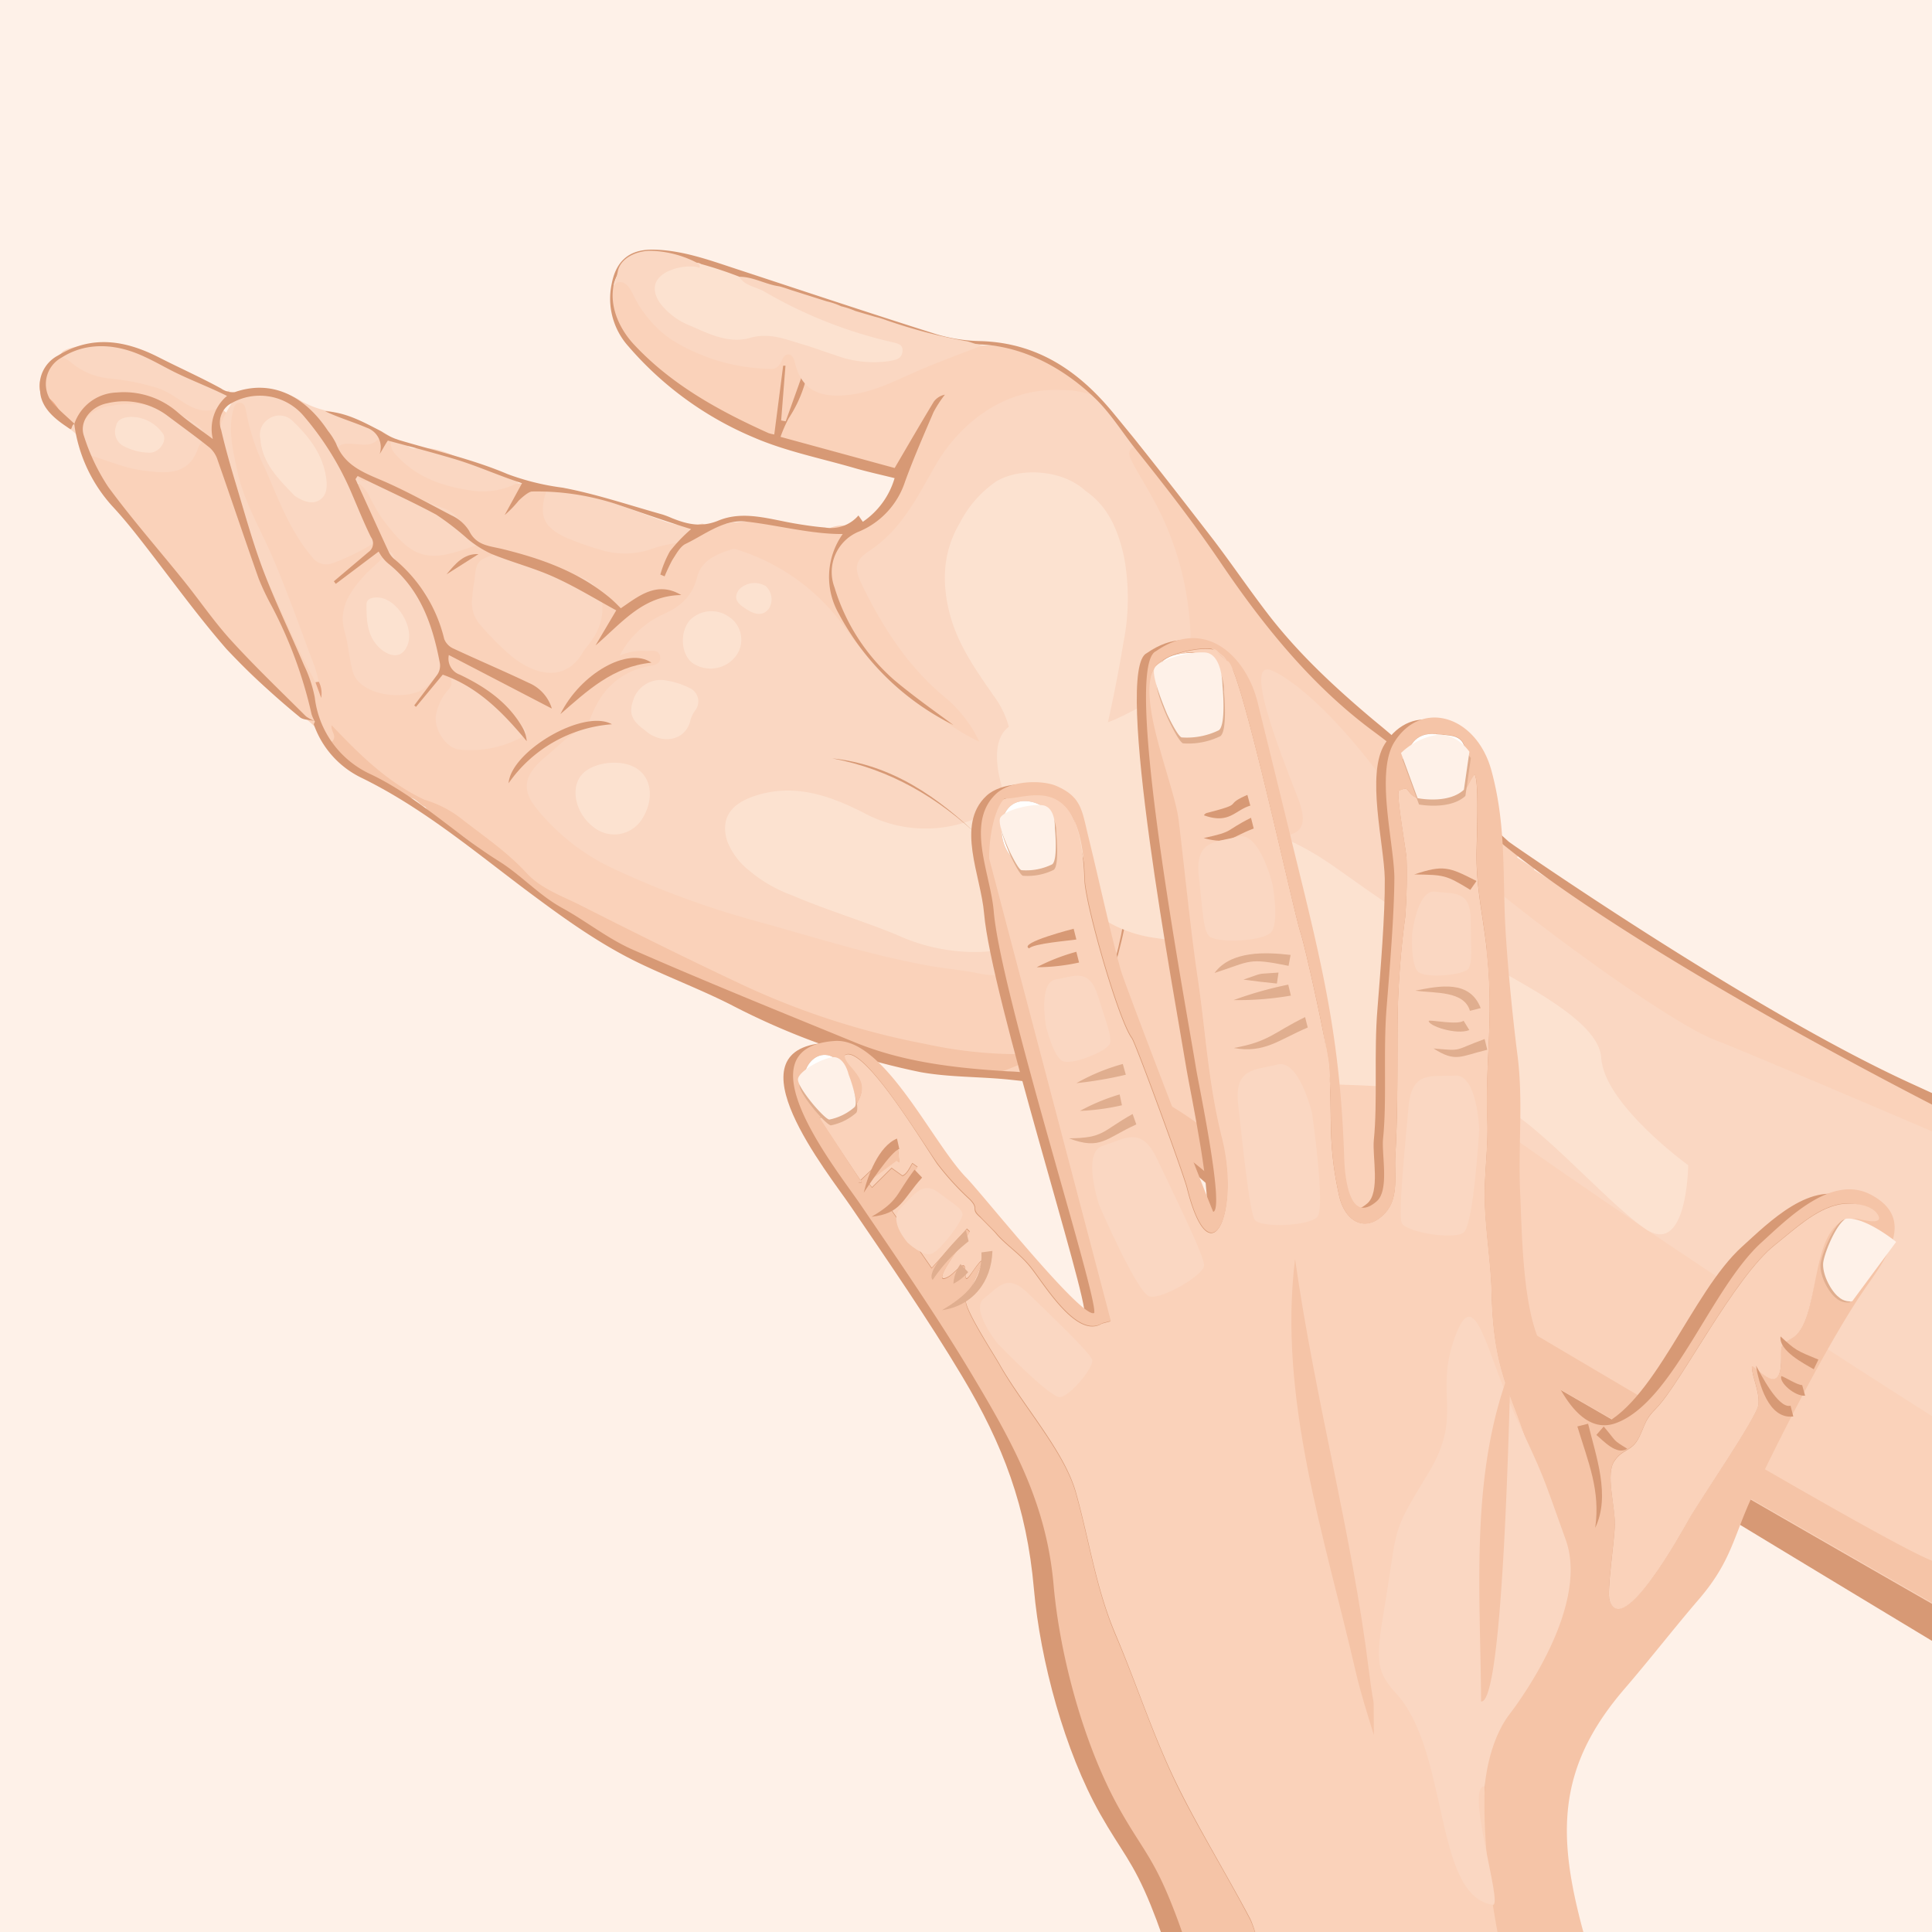 <svg id="Слой_1" data-name="Слой 1" xmlns="http://www.w3.org/2000/svg" xmlns:xlink="http://www.w3.org/1999/xlink" viewBox="0 0 250 250"><defs><style>.cls-1{fill:none;}.cls-13,.cls-2{fill:#fef1e8;}.cls-3{clip-path:url(#clip-path);}.cls-4{fill:#fad2ba;}.cls-10,.cls-11,.cls-12,.cls-13,.cls-4,.cls-5,.cls-6,.cls-7,.cls-8,.cls-9{fill-rule:evenodd;}.cls-5{fill:#fad7c2;}.cls-6{fill:#f5c4a7;}.cls-7{fill:#eea984;}.cls-8{fill:#e2a17f;}.cls-9{fill:#fce2d0;}.cls-10{fill:#d79975;}.cls-11{fill:#fffffe;}.cls-12{fill:#e0ae8f;}</style><clipPath id="clip-path"><rect class="cls-1" width="250" height="250"/></clipPath></defs><title>Спрей от комаров детский, 100 мл - 21026-2</title><rect class="cls-2" width="250" height="250"/><g class="cls-3"><path class="cls-4" d="M158.84,149.12a58.74,58.74,0,0,0-11.09-7.73,19.93,19.93,0,0,0-5.62-1.84c-1-.22-1.7.61-2.56.93-.5.19-1.13-.34-1.61-.32a56.76,56.76,0,0,1-8.51-1.09c-.43-.7.22-.82.6-1,.85-.45,1.79-.71,2.9-1.25a64.26,64.26,0,0,1-10.73-.91,93.73,93.73,0,0,1-23.17-6.72c-9.74-4.17-19.18-9-28.53-14a25.35,25.35,0,0,1-4.58-3.72c-3.42-3-6.85-6-11.22-7.66-4.48-2-7.83-5.4-11.25-8.6-.06.25.41,1.12-.71.91a31.89,31.89,0,0,0-5.59-5A43.28,43.28,0,0,1,27,80.87a19,19,0,0,1-3-4.14c-.93-1.28-2-2.45-2.9-3.74v0c-2.54-2.57-4-6-6.59-8.48a9.73,9.73,0,0,1-3.08-4.72c-.07-.29-.23-.57-.11-.88.56-.64,1.13-.16,1.66,0a24.46,24.46,0,0,0,8,1.72,4.91,4.91,0,0,0,4.92-4c.12-.66-.27-1-.73-1.37-3.44-2.61-7.32-2.92-11.4-2.23a4.94,4.94,0,0,0-2.11,1.14,2.68,2.68,0,0,1-2.79.72,1,1,0,0,1-.32-.32c-1.18-.93-1.74-2.42-3-3.28a2.19,2.19,0,0,1,0-2.68,7.87,7.87,0,0,1,2-2.59l0,0A3.58,3.58,0,0,1,8,46a1.77,1.77,0,0,1,1.25.49,10.4,10.4,0,0,0,5.85,2.26,37.34,37.34,0,0,1,8,1.84c1.75.6,6.78,2.41,6.36,3.31a4.45,4.45,0,0,0-.16,3.8c1.07,2.59,1.31,5.38,2.11,8,.37,1.2.71,2.4,1.18,3.58,2.38,6,5.37,11.77,8,17.67a6.77,6.77,0,0,1,.36,1.16,8.9,8.9,0,0,1,.47,1.36A6.63,6.63,0,0,0,41,88.14,182.48,182.48,0,0,0,34.33,71c-1.58-3.63-3.43-7.11-4.24-11-.25-1.25-.41-2.51-.54-3.77a7.89,7.89,0,0,1,.22-2.86c.19-.71.4-1.48,1.27-1.49s1.06.75,1.18,1.39A39.12,39.12,0,0,0,35.29,62c1.46,3.27,2.72,6.67,5.11,9.46a2.35,2.35,0,0,0,2.91.88,25.86,25.86,0,0,0,4.11-2c.73-.41.84-.86.39-1.6a12.44,12.44,0,0,1-1.76-5c-.06-.45-.1-1,.38-1.22s.92.23,1.23.63a9.49,9.49,0,0,1,.92,1.57,18,18,0,0,0,3.06,4.33,6.94,6.94,0,0,0,8.88,1.43c.77-.41.33-.69.09-1.16-1.43-2.7-4.08-3.63-6.67-4.63a19.71,19.71,0,0,1-4.3-1.91.87.87,0,0,0-.7-.24c-2.39.61-3.53-1.36-5.06-2.48a1.67,1.67,0,0,1-.55-1.93A1.57,1.57,0,0,1,45,57.07a8.22,8.22,0,0,0,4.14-.64,1.25,1.25,0,0,1,1.59.57A5.61,5.61,0,0,0,53,60c3.91,2.66,8.1,4,12.85,2.7a3.39,3.39,0,0,1,1.34-.16l.7,0a10,10,0,0,0,2.84.79c.46.58.08,1.17,0,1.75-.25,1.88.28,3.06,2,3.8,3,1.29,6,2.74,9.47,2.22,2.26-.34,8.34-3.66,8.8-3.31a1.69,1.69,0,0,0,1.8.18l1.28-.22a3.91,3.91,0,0,1,1.22-.17c2.83-.34,5.55.32,8.26.94.29.07.59.12.88.17,1,0,2.09.63,3-.39A4.84,4.84,0,0,1,109.5,68a4.13,4.13,0,0,0,1.74-.23l.39-.07c1-.13,1.11-1.3,2-1.56h0A6.23,6.23,0,0,0,116,63.54c.52-1.26.26-1.9-1-2.2-.57-.14-.93-.61-1.49-.69C109,59.17,104.38,58.1,100,56.36c-.51-.2-1-.33-1.56-.49s-.82-.7-1.4-.71A7.35,7.35,0,0,1,94.51,54c-.59,0-.84-.68-1.42-.7h0C92,53.08,91.48,52,90.44,51.69l-.06-.09-.11,0a14.4,14.4,0,0,1-3.91-2.94l-.42-.32c-1.3-1.48-3.3-2.2-4.33-4-1.7-1.63-3.36-5.37-2.15-7.48.92-1.22,2-.19,2.44.55a23.06,23.06,0,0,0,3.8,5.09,12.39,12.39,0,0,0,3.52,2.33,25.77,25.77,0,0,0,10.1,2.52,1.59,1.59,0,0,0,1.51-.76c1.09-1.44,1.63-1.35,2.39.32.08.18,0,0,0,.14,1,3.19,2.93,4,6.4,3.69s6.52-2.1,9.7-3.39a37.13,37.13,0,0,1,7.73-2.64,14.67,14.67,0,0,1,4.88.6,11.66,11.66,0,0,1,1.83.64A16.93,16.93,0,0,0,137,47.2c1.28.83,5.39,4.87,4.87,4.67-6.53-2.58-12.48-.19-17.23,4.34a20.87,20.87,0,0,0-4.89,7.08A18.59,18.59,0,0,1,113.48,71c-2.51,1.9-2.62,2.55-1.2,5.38,2.62,5.2,5.79,10,10.39,13.7a19.83,19.83,0,0,1,3.87,4.86c.24.36.6.84.19,1.23s-.75,0-1.1-.22a85.75,85.75,0,0,1-7.43-5.25c-4.67-3.26-7.91-7.81-11.56-12a24.74,24.74,0,0,0-11-6.86,4.23,4.23,0,0,0-4.82,2.61c-1,3.08-3,4.71-5.75,6a10.27,10.27,0,0,0-4,3.71,9.2,9.2,0,0,1,3.26-.18c.62.09,1.21.27,1.34,1s-.39,1.09-1,1.38a6,6,0,0,1-1.56.58c-3.16.66-4.93,2.86-6.17,5.59a6,6,0,0,1-2.45,2.78,28,28,0,0,0-5.08,4.33,2.93,2.93,0,0,0-.56,3.26,6.91,6.91,0,0,0,1.47,2.29,31.69,31.69,0,0,0,10.68,7.63c8.1,3.61,16.59,6,25.1,8.32A138.31,138.31,0,0,0,120,124.48c2.49.42,5,.75,7.5,1.21,4.14.75,8.69-1.77,10.77-5.64a50.84,50.84,0,0,0,5.37-18.58c.65-5.62,2.54-10.55,7.4-13.88a5.48,5.48,0,0,0,2.5-4.29,20.55,20.55,0,0,0-.29-6.36,46.11,46.11,0,0,0-6.29-15.57,4.89,4.89,0,0,1-1-2.5c0-1.13.62-1.62,1.55-1.18.94,1.23,1.88,2.47,2.83,3.7.27.51.78.88.84,1.5a4.71,4.71,0,0,0,1.66,2.29,15.67,15.67,0,0,1,1.64,2,12.19,12.19,0,0,0,2.31,2.9c.39.65,1.09,1.09,1.31,1.87a38.64,38.64,0,0,0,4,5.2,6.45,6.45,0,0,1,1.16,1.63v0a12.53,12.53,0,0,1,1.12,1.58,4.24,4.24,0,0,0,1.3,1.77c.34.56.91,1,1.06,1.65,0,.4.33.53.58.73.15.5.73.59,1,1a2.17,2.17,0,0,1,.41.38c.8.59,1.43,1.37,2.18,2a.94.94,0,0,0,.12.22l.17-.18a27.1,27.1,0,0,1,3.59,2.9.5.5,0,0,0,.23.18c1.49,1.55,3.47,2.51,4.93,4.1h0c.7,1.06,2.07,1.37,2.74,2.46v0c1.16,1.28,12.92,11.89,13.93,12.41h0a1.08,1.08,0,0,1-.07.47l-.24.52c.91.57,2.1,1.32,2.16,1.37l.07.24c5.2,3.24,15.78,9.75,16.06,10l0,.14c14.33,8.68,35.18,20.77,49.36,26.58,23.51,9.65,23.34,10.38,23.34,10.38l-25.1,45.65-2.56,7.56s-90.17-49.47-98.39-56.3c-2.2-1.83-2.71-4.5-2.27-7.43Zm13.28-24.29s0-.08,0-.11l-.12.07Z"/><path class="cls-5" d="M147.41,57.69c-1.21.13-1.6.74-1,1.9.79,1.58,1.77,3.06,2.61,4.62a39.25,39.25,0,0,1,5,17.15,7.64,7.64,0,0,1-3.5,7.17c-4.35,3-6,7.6-6.51,12.65a52.61,52.61,0,0,1-5.59,19.39,11,11,0,0,1-11.6,5.43c-2.13-.47-4.29-.63-6.43-1-7.69-1.37-15.11-3.76-22.62-5.83a115.64,115.64,0,0,1-18.89-7,27.92,27.92,0,0,1-9.3-7.37c-2.2-2.61-1.84-4.56,1.17-7,1.44-1.18,2.68-2.63,4.46-3.36A2.38,2.38,0,0,0,76.36,93a18.82,18.82,0,0,1,1.11-2.31,9.34,9.34,0,0,1,6.22-4.44c.7-.17,1.87-.17,1.73-1.27s-1.3-.67-2-.76a6.93,6.93,0,0,0-3.24.63,11.94,11.94,0,0,1,5.55-5.32c2.27-1,3.84-2.32,4.49-4.87.55-2.17,2.57-3,4.56-3.6a1.39,1.39,0,0,1,.87.15A27,27,0,0,1,109.17,81a35.38,35.38,0,0,0,7,7.53c3.39,2.58,6.49,5.58,10.56,7.44a17.3,17.3,0,0,0-4.06-5.42c-5-4-8.33-9.16-11.08-14.78-1.12-2.3-1-3.25,1-4.56,4-2.67,6-6.69,8.31-10.73,3.14-5.6,9-10.38,16.5-10a10.86,10.86,0,0,1,4.14.74C141.87,51.45,147.46,57.14,147.41,57.69Z"/><path class="cls-5" d="M40.82,88.28c-2.38-4.41-4.32-9-6.41-13.57A45.58,45.58,0,0,1,30.78,65c-.52-2.49-.85-5.13-2-7.53-1-2,.3-3.73,1.25-5.41a3.06,3.06,0,0,0,.38-1c.25-.15.47-.38.79-.37a9.92,9.92,0,0,1,7.88,1.26,11.68,11.68,0,0,0,3.84,1.32l3,1.06a20.53,20.53,0,0,1,2.32,1h0A8.81,8.81,0,0,1,51,56.89c.06.42-.11.43-.4.24a1.43,1.43,0,0,0-2,0c-.83.64-2,.37-3,.3-.77,0-1.6-.15-2,.71s.21,1.6,1,2.14a5.93,5.93,0,0,1,1.73,1.46,1.08,1.08,0,0,0,1,.53c2-.7,3.3,1,4.94,1.48s3.36,1.4,5.07,2c2.17.71,2.75,2.81,4.12,4.19.63.64-.17.73-.52.85-5.78,2.12-7.73,1.45-11.63-3.89a27.18,27.18,0,0,1-1.49-2.64,4.27,4.27,0,0,0-1.54-1.8,11.13,11.13,0,0,0,1.9,6.23c.68,1,.57,1.42-.49,2a29.08,29.08,0,0,1-4.66,2.19A2.26,2.26,0,0,1,40.33,72c-2.88-3.4-4.33-7.51-6.08-11.48a28.33,28.33,0,0,1-2.41-7.32c-.06-.45-.23-1.12-.85-1.08s-.74.61-.86,1.12c-.58,2.56,0,5,.53,7.51C31.45,64.59,33.45,68,35,71.5c2.13,4.85,3.86,9.87,5.74,14.82a15.62,15.62,0,0,1,.5,1.9C41.14,88.48,41,88.57,40.82,88.28Z"/><path class="cls-6" d="M54.91,103.48a14.43,14.43,0,0,1,4.57,2.29c3,2.36,6.1,4.41,8.69,7.24,1.85,2,4.57,2.93,7,4.16,6.69,3.39,13.41,6.73,20.2,9.93a100.09,100.09,0,0,0,24.44,8,56.48,56.48,0,0,0,13.11,1.3,6.22,6.22,0,0,1,1.22.22,28,28,0,0,1-4,1.85c-.29.15-.77.06-.66.62h-1.09a6.64,6.64,0,0,1-1.33-.25l-4.19-.51a3.86,3.86,0,0,1-1.38-.28l-2-.31a14.37,14.37,0,0,1-2.67-.54l-3.31-.6c-.56-.06-1.07-.35-1.62-.45l-.64-.1c-.55-.08-1-.35-1.6-.45h0a10.14,10.14,0,0,1-1.63-.47l-1.79-.55a31.47,31.47,0,0,1-5.3-2.11h0c-.6,0-.84-.68-1.42-.68h0a33,33,0,0,1-5.78-3.37,5.17,5.17,0,0,0-2-1c-2.49-.27-4.6-1.59-6.85-2.52-.61,0-.86-.68-1.45-.71l-.09-.09-.12-.05c-.58,0-.82-.69-1.4-.68h0c-.6,0-.84-.68-1.41-.69h0c-.8,0-1.14-.94-1.91-1h0A93,93,0,0,1,67.8,114.9,61.73,61.73,0,0,0,56.56,106c-.38-.22-.82-.37-1-.86v0c-.06-.28-.33-.4-.46-.63S54.45,103.94,54.91,103.48Z"/><path class="cls-5" d="M91.49,68.72c-1.47,1.35-4.85,1.53-6.85,2.2a10.59,10.59,0,0,1-7.11.17,35.21,35.21,0,0,1-4.67-1.7c-2.4-1.25-3-2.51-2.4-5.09.07-.29.27-.55.14-.87.4-.57,1-.4,1.5-.34,2.4-.05,13,4.17,14.68,4.62C87.55,68,90.88,68,91.49,68.72Z"/><path class="cls-5" d="M8.66,54.53a2.33,2.33,0,0,0,2.75-.67,5.26,5.26,0,0,1,3.1-1.37,14.59,14.59,0,0,1,10.9,2.42c1.06.76,1.43,1.54.48,2.61a.83.83,0,0,0-.18.25c-1.22,3.87-4.26,3.5-7.28,3.1-2.41-.31-4.62-1.34-6.95-2-.42-.07-.36-.5-.55-.75a2.45,2.45,0,0,1-.58-1.25A4.11,4.11,0,0,0,9,55.5C8.73,55.29,8.3,55.05,8.66,54.53Z"/><path class="cls-5" d="M28.39,52.78c-3.48,1.37-5-1.71-8.29-2.66A31.27,31.27,0,0,0,14.45,49a9,9,0,0,1-5.24-2.09,3.33,3.33,0,0,0-1.47-.75,1.29,1.29,0,0,1,.44-.73c2.65-1.54,9.23-.15,9.23-.15,3.82,1.32,10.66,6.26,12.27,5.23C29.94,50.5,28.37,52.49,28.39,52.78Z"/><path class="cls-5" d="M50.59,57.13,51,57c0-.11,0-.17,0-.19a.17.17,0,0,1,.13,0h0c.61,0,.87.68,1.45.72a1.52,1.52,0,0,0,1.24.49c3.21-.41,5.74,1.55,8.58,2.42a46.18,46.18,0,0,1,4.7,2,9.93,9.93,0,0,1-6.32,1c-3.66-.54-7.12-1.79-9.69-4.75A1.91,1.91,0,0,1,50.59,57.13Z"/><path class="cls-6" d="M54.91,103.48c.12.35.24.69.37,1-.87-.14-1.28-1.08-2.14-1.24h0c-.71,0-1-.82-1.67-.86l-1.57-.4c-.54-.23-1.11-.4-1.63-.66a14.4,14.4,0,0,1-5.5-4.86.39.39,0,0,1,.15-.47c.82-.69-.19-1.41,0-2.14C46.52,97.64,50.16,101.25,54.91,103.48Z"/><path class="cls-5" d="M75.53,84.23c-2.44,4.43-6.78,3-9.84.25a38.93,38.93,0,0,1-3.48-3.55,4.35,4.35,0,0,1-1.12-3.48c.07-.6.09-1.22.22-1.81.25-1.16,0-2.67,1.19-3.31a6.32,6.32,0,0,1,4.7-.49,66.84,66.84,0,0,1,6.41,2.27,4.49,4.49,0,0,0,.56.24c1.9.5,3.44,1.38,3.75,3.55a7.07,7.07,0,0,1-1.29,4.86C76.3,83.28,75.9,83.74,75.53,84.23Z"/><path class="cls-5" d="M47,88.71a3.38,3.38,0,0,1-1.48-2.32c-.35-1.52-.48-3.1-.91-4.6-.88-3,.63-5.18,2.45-7.22.89-1,2-1.77,2.86-2.88.53-.71,1,.09,1.12.51.37,1.86,1.52,2.85,3.14,3.77,1.31.74,1.61,2.49,1.9,4a4.49,4.49,0,0,0,.81,2.26c1.09,1.16.68,2.59.89,3.9a.62.62,0,0,1-.2.52c-1.15.53-1.7,1.71-2.67,2.43C53.09,90.38,49,90.22,47,88.71Z"/><path class="cls-6" d="M159.55,149.31s79.06,47.68,89.94,52.43,12.57,3.55,12.57,3.55l-2.56,7.56-98.1-56.3-1.85-7.24Zm1.56,7.24h.57l6.39.79.51-.53-.16-.08a8.71,8.71,0,0,1-2.29-1.45q-3.28-3-6.58-6h0l-3.26-2.91a47.64,47.64,0,0,0-4.73-3.24,25.24,25.24,0,0,0-9.06-4,3.41,3.41,0,0,0-3.35.79,32.75,32.75,0,0,1,2.72,2.41c1.1,1.2,2.81,1.09,4,2,2.64,1.94,5.28,3.89,7.78,6,2.26,1.94,4.38,4,6.7,5.9A1.09,1.09,0,0,1,161.11,156.55Z"/><path class="cls-5" d="M63.09,90.2A33.65,33.65,0,0,1,67.64,94c.55.55.69,1-.12,1.39A14,14,0,0,1,59.46,97c-1.84-.19-3.46-2.86-3-4.68a6.79,6.79,0,0,1,1.35-2.84c.27-.3.63-.7.61-1-.15-2.06.71-1.18,1.52-.57Z"/><path class="cls-7" d="M8.67,54.54c-1-1.06-2.57-1.62-2.81-3.31C7.26,51.94,7.75,53.42,8.67,54.54Z"/><path class="cls-8" d="M40.82,88.28l.43-.06a3.25,3.25,0,0,1,.31,2.09Z"/><path class="cls-9" d="M140.45,63.51c3,2.05,4.24,5.15,5,8.55a29.5,29.5,0,0,1-.09,11.16,189.72,189.72,0,0,1-5.59,23.93,68.85,68.85,0,0,1-4.78,11.43c-1.6,3.1-4.46,4.39-7.87,4.59a24.18,24.18,0,0,1-11-2.17c-4.46-1.84-9.13-3.22-13.59-5.13a18.51,18.51,0,0,1-5.61-3.24,9,9,0,0,1-2.83-3.82c-.93-3.11.59-5.11,4.59-6.11,4.71-1.17,9,.4,13.11,2.49a16.75,16.75,0,0,0,13.53,1.08c3.14-1.13,5-3.93,5.51-7.39A11.89,11.89,0,0,0,128.56,90c-2.31-3.32-4.65-6.63-5.68-10.64s-.89-7.94,1.32-11.69a14.63,14.63,0,0,1,4.6-5.3C131.83,60.43,137.47,60.72,140.45,63.51Z"/><path class="cls-9" d="M76.77,107c-2.24-1.71-3-4.86-1.57-6.66s5.43-2.23,7.39-.76,1.91,4.35.36,6.6A4.25,4.25,0,0,1,76.77,107Z"/><path class="cls-9" d="M83.25,94.34c-1.56-1.17-1.88-2.11-1.3-3.78A3.74,3.74,0,0,1,85.84,88a10.5,10.5,0,0,1,3.34,1,1.9,1.9,0,0,1,.8,2.9,3.89,3.89,0,0,0-.61,1.2c-.57,2.69-3.45,3.23-5.52,1.72Z"/><path class="cls-9" d="M94.33,79.82A3.54,3.54,0,0,1,95.14,85a4.13,4.13,0,0,1-5.56.77c-1.46-1.13-1.64-3.9-.35-5.48A3.91,3.91,0,0,1,94.33,79.82Z"/><path class="cls-9" d="M96.21,78.57c-.86-.56-1.34-1.27-.55-2.31a2.81,2.81,0,0,1,3.42-.42,2.31,2.31,0,0,1,.46,2.84C98.82,79.72,97.74,79.7,96.21,78.57Z"/><path class="cls-9" d="M38.14,64.17c-2-2.11-4.21-4.14-4.45-7.4a2.39,2.39,0,0,1,1-2.51,2.43,2.43,0,0,1,3,.05c2.28,2.13,4.18,4.55,4.55,7.81.11,1,0,2.12-1,2.65S39.15,64.82,38.14,64.17Z"/><path class="cls-9" d="M15.81,57.62A2.08,2.08,0,0,1,15,55.2c.17-1,1-1.18,1.83-1.25A5,5,0,0,1,21,56c.75.86-.29,2.57-1.62,2.58A7.38,7.38,0,0,1,15.81,57.62Z"/><path class="cls-9" d="M49.42,84.11c-1.91-1.54-2-3.71-2-5.89,0-.73.7-.91,1.36-.91,2.59,0,5,4,3.89,6.31C52.05,85,50.82,85.15,49.42,84.11Z"/><path class="cls-10" d="M141.5,142.56c-3.18-2.07-7-2.43-10.63-2.83-3.92-.43-7.93-.3-11.78-1A94.12,94.12,0,0,1,94.55,130c-3.74-1.89-7.68-3.4-11.48-5.2-5.61-2.65-10.55-6.29-15.5-10-6.69-5.06-13.21-10.46-20.85-14.18a12.1,12.1,0,0,1-6.11-6.87c0-.09.09-.25.14-.38a4.41,4.41,0,0,1-.43-.94,56.64,56.64,0,0,0-5.16-14,33,33,0,0,1-1.69-3.56c-1.8-5.1-3.52-10.23-5.31-15.34a3.59,3.59,0,0,0-1-1.58c-1.82-1.46-3.72-2.82-5.58-4.22a9.37,9.37,0,0,0-7.65-1.56c-2.2.41-3.73,2.4-3.06,4.26A26.11,26.11,0,0,0,14,63c3.08,4.19,6.53,8.11,9.79,12.16,2.06,2.56,3.91,5.29,6.12,7.71,3.1,3.4,6.43,6.58,9.69,9.83a4.49,4.49,0,0,0,1.15.6c-.69-.17-1.57-.12-2-.54A103,103,0,0,1,29.32,84c-4-4.59-7.55-9.59-11.32-14.39-1.12-1.43-2.28-2.84-3.52-4.17A19.61,19.61,0,0,1,9.61,54.87a6,6,0,0,1,5.48-4.08A10.59,10.59,0,0,1,23,53.36c1.35,1.18,2.85,2.18,4.54,3.45a5.61,5.61,0,0,1,1.83-5.58c-2.19-1.1-4.74-2.06-6.86-3.12-1.63-.82-2.85-1.56-4.52-2.26-3.27-1.37-6.89-1.57-10,.41a3.89,3.89,0,0,0-.76,6.33c.78.79,1.63,1.52,2.44,2.28-.43,0-.32.81-.61.63-1.73-1.11-3.72-2.58-3.87-4.85A4.42,4.42,0,0,1,7.51,46c4.45-2.72,8.81-1.93,13.1.27,2.71,1.38,5.31,2.53,8,4a2.63,2.63,0,0,0,1.77.47c5-1.74,9.22.71,12.05,5a9,9,0,0,1,1.06,1.66c1.05,2.74,3.4,3.7,5.87,4.74,3.11,1.33,6.09,3,9.08,4.56a5.28,5.28,0,0,1,2.27,2c.92,1.89,2.58,1.93,4.24,2.33,5,1.22,9.81,2.91,13.87,6.25.5.41,1,.9,1.51,1.43C82.63,77.15,85,75.12,88.16,77c-5,.06-7.73,3.65-11.1,6.52l2.68-4.54c-2.7-1.47-5.32-3.09-8.11-4.34-2.62-1.18-5.44-1.89-8.12-3a14.08,14.08,0,0,1-3-1.91,35.64,35.64,0,0,0-4.07-3.14c-3.31-1.78-6.76-3.32-10.16-5L46,62c1.44,3.16,2.87,6.32,4.33,9.47a2.73,2.73,0,0,0,.76.93,19.23,19.23,0,0,1,6.39,10.28,2.24,2.24,0,0,0,1.12,1.21c3.25,1.52,6.56,2.92,9.81,4.47a5.26,5.26,0,0,1,3,3.33L58.08,84.76A2.2,2.2,0,0,0,59.5,87.3c3.29,1.57,6.25,3.59,8.12,6.85a4.33,4.33,0,0,1,.54,1.76c-3-3.61-6.26-7-10.87-8.61l-3.46,4.17-.23-.19c1-1.33,2-2.63,3-4a2.09,2.09,0,0,0,.33-1.41c-.94-5-2.52-9.61-6.67-12.93a5,5,0,0,1-.83-.88,5.65,5.65,0,0,1-.43-.69l-5.55,4.18-.25-.33c1.5-1.26,3-2.54,4.49-3.79A1.36,1.36,0,0,0,48,69.5c-.9-1.82-1.65-3.7-2.45-5.56a38.53,38.53,0,0,0-6.37-10.25,7.45,7.45,0,0,0-9.56-1.32,2.86,2.86,0,0,0-1,3.27c.57,2.46,1.27,4.89,2,7.31,1.11,3.68,2.13,7.41,3.5,11,1.57,4.11,3.5,8.08,5.22,12.13a17,17,0,0,1,1.39,4.16,12.54,12.54,0,0,0,7.35,10c6.06,2.93,10.84,7.68,16.45,11.18,2.94,1.84,5.22,4.43,8.25,6.09s5.93,4,9.15,5.4c9.46,4.15,19,8,28.59,11.93,6.37,2.62,13.09,3.37,19.9,3.79a26.63,26.63,0,0,1,14.62,4.91c4.39,3.25,9,6.17,13,9.95,1.15,1.09,2.37,2.1,3.62,3.09,0,0,91.59,53,97.82,56.31a13.48,13.48,0,0,1-1.34,4.34s-94.9-57.06-98.4-60.62c-6.1-6.21-11.27-9.46-18.26-14Zm53.72-33.64-2.63-2.43c-4.49-4.09-8.85-8.34-13.52-12.21C173.59,89.74,168.32,85,164,79.36c-2.4-3.13-4.62-6.4-7-9.53-4.27-5.52-8.54-11.06-13-16.46s-9.79-9-17.07-9.23a21.23,21.23,0,0,1-5.82-.91c-8.64-2.73-17.23-5.6-25.84-8.43-3.56-1.17-7.09-2.47-10.9-2.5-3,0-4.66,1.51-5.22,4.44a9.23,9.23,0,0,0,2.16,8.07A43.72,43.72,0,0,0,97.52,56.6c4.18,1.81,8.76,2.71,13.17,4,1.65.47,3.32.84,5.07,1.27a10.33,10.33,0,0,1-4.11,5.65l-.57-.82a4.65,4.65,0,0,1-4.32,1.56c-1.31-.11-2.62-.3-3.91-.52-3.29-.56-6.66-1.71-9.88-.38-2.25.93-4.08.47-6.06-.33a12.17,12.17,0,0,0-1.14-.44c-4.33-1.21-8.61-2.67-13-3.49a32.15,32.15,0,0,1-7.11-1.76c-4.49-1.91-9.35-3-14-4.39a8.31,8.31,0,0,1-2.28-1.11c-2.61-1.38-4.67-2.47-7.31-2.63,1.77.85,3.62,1.38,5.42,2.15a2.67,2.67,0,0,1,1.64,3.38c.26-.36.76-1.33,1.06-1.73,2.94.79,5.77,1.54,8.63,2.39s5.71,2.15,8.73,3.13l-2.25,4.12a13.63,13.63,0,0,0,1.8-1.85c.34-.34,1.29-1.2,1.75-1.2a33,33,0,0,1,10.7,1.57c3.34,1.12,6.35,2.21,9.88,3.3a19.79,19.79,0,0,0-2.75,2.88,13.71,13.71,0,0,0-1.23,3l.55.23A22.72,22.72,0,0,1,87,72.46c.49-.75,1-1.72,1.69-2.07,2.5-1.19,4.94-3.22,7.84-2.9,4,.44,8.47,1.65,12.52,1.61a9.6,9.6,0,0,0-.53,10.28,33.84,33.84,0,0,0,14.85,14.44c-1.83-1.38-4.84-3.46-7.63-5.8a25.85,25.85,0,0,1-7.75-12,5.65,5.65,0,0,1,3.27-7.28,10.54,10.54,0,0,0,5.85-6.41c1.09-3,2.4-6,3.69-9a15.32,15.32,0,0,1,1.47-2.26,2.34,2.34,0,0,0-1.44.91c-1.69,2.79-3.32,5.61-5.06,8.58L101,56.53a17.72,17.72,0,0,1,1.05-2.4,16.71,16.71,0,0,0,2.76-8.39l-3.14,8.78-.59-.11c.19-2.36.37-4.73.56-7.09l-.3,0c-.38,2.95-.76,5.9-1.15,8.9a5.2,5.2,0,0,1-.73-.17C93,53.14,86.87,49.77,82,44.54c-1.85-2-3.18-4.89-2.58-7.7.49-2.27,2.35-3.23,4.7-3.18a14.77,14.77,0,0,1,4.21.5c7.6,2.47,15.16,5.07,22.74,7.6a51.2,51.2,0,0,0,15.33,2.8c5.9.1,11.29,3.11,15.32,7,2,1.93,3.57,4.48,5.33,6.69,4,5,7.53,9.56,11.09,14.83C163.71,81.28,170,89,178,94.84a120.41,120.41,0,0,1,14.25,12.54c23.07,20.24,93.74,54.27,94.94,52.26l.56-.95s-19.63-8.94-40.65-18.58S195.22,108.92,195.22,108.92Z"/><path class="cls-10" d="M72.51,92.41c2.61-5.28,8.8-8.76,11.78-6.66C79.32,86.24,76,89.38,72.51,92.41Z"/><path class="cls-10" d="M79.19,93.72a17.92,17.92,0,0,0-13.38,7.63C66.13,97.19,75.52,91.67,79.19,93.72Z"/><path class="cls-10" d="M142.1,130.19c3.71-7.93,4.12-16.46,4.61-25.25C148,109.47,145,126,142.1,130.19Z"/><path class="cls-10" d="M107.68,98.13c7.8.83,13.76,5.06,19.19,10.29C121.42,103.22,115.17,99.53,107.68,98.13Z"/><path class="cls-10" d="M61.92,71.7l-4.14,2.62C58.88,73,60,71.6,61.92,71.7Z"/><path class="cls-5" d="M127.1,44.69c-3,1.2-6.13,2.3-9.12,3.65-2.64,1.18-5.23,2.43-8.14,2.76-3.1.34-5.94-.13-6.94-4-.12-.46-.27-1.13-.77-1.22-.66-.12-.88.63-1.12,1.06a1.32,1.32,0,0,1-1.42.79,24.91,24.91,0,0,1-12.77-3.82,15.07,15.07,0,0,1-5-6c-.32-.62-1.09-2-2.33-1.13.15-.63.33-1,.45-1.64.33-1.74,2.4-2.68,4.22-2.69A13.81,13.81,0,0,1,90.18,34c.34,0,.65.17.65.49s-.41.38-.69.39a10,10,0,0,0-2.72.28c-2.4.67-3.07,2.69-1.22,4.32,3.32,2.92,7.18,4.58,11.73,3.71a7.27,7.27,0,0,1,3.56.2c2.82.83,5.57,1.9,8.42,2.65a10.88,10.88,0,0,0,4.81.29c.58-.11,1.38-.1,1.4-.89s-.72-.78-1.23-.9a76.67,76.67,0,0,1-13.58-4.9c-1.85-.81-3.42-2.16-5.32-2.91-.33-.12-.75-.42-.34-.92,1.83,0,3.42,1,5.18,1.24.55.14,1.08.33,1.62.51L107,39a9.08,9.08,0,0,1,1.84.63h0a10.73,10.73,0,0,1,1.84.61l2.48.73a15.34,15.34,0,0,1,1.63.5,67.91,67.91,0,0,0,10.1,2.65c.56.06,1.06.35,1.61.43Z"/><path class="cls-9" d="M95.65,35.8c.76,1.26,2.26,1.3,3.38,2a58.76,58.76,0,0,0,16.31,6.45c.64.16,1.57.24,1.44,1.24s-.88,1.06-1.68,1.23a14.16,14.16,0,0,1-7.15-.81c-1.44-.46-2.86-1-4.31-1.42-2.14-.64-4.17-1.46-6.58-.77-2.65.76-5.18-.43-7.58-1.51a9.14,9.14,0,0,1-4.08-3c-1.2-1.77-.79-3.28,1.17-4.16a6.85,6.85,0,0,1,3.55-.52c.12,0,.58.35.4-.22,0-.12-.23-.2-.34-.29A50.75,50.75,0,0,1,95.65,35.8Z"/><path class="cls-5" d="M158.69,108.62c6.8-.69,11.76,1,9.21-5.49s-7-18-3.28-16.35,9.92,7.71,15.45,15.66,34.67,29.39,41.7,32.07S286,161.84,286,161.84L268,194.6C265.1,192.65,132.54,111.27,158.69,108.62Z"/><path class="cls-9" d="M170.83,140.28s-9.75-15.38-14.63-17.63-10.09,1.07-19.13-8.49-11.58-23.24-1.87-20.38S149.45,87,152.83,91.9s6.64,13.56,12.88,16.34,7,4.29,16.74,10.66,24.38,12,24.75,18,11.25,13.88,11.25,13.88-.09,11.93-5.55,8.23-15-15.24-20.7-16.86S170.83,140.28,170.83,140.28Z"/><path class="cls-10" d="M155.8,157.11c1.48-.45-1.9-16.5-2.24-18.6-1.52-9.34-9.56-52-5.16-54,6.48-4.51,11.71.87,13.12,6.57q2.52,10.18,5,20.38c3.57,14.51,5.73,23.64,6.22,38.65.07,2.21.59,8.69,4.19,5.61,1.69-1.44.64-6.06.84-8.15.51-5.05,0-11.34.47-17,.38-4.86,1-12.19.95-16.88-.09-4.51-2.45-13.51,0-17.42,3.5-5.6,10.63-3.43,12.57,3.72,1.71,6.33,1.49,11.93,1.7,18.38.17,5,1,13.39,1.66,18.5.75,5.88.07,11.75.33,17.54.24,5.45-1,13.91.89,18.93,1.54,4.16,4.76,13.37,10.22,11.38,7.41-2.69,12.28-17.46,18.87-23.41,3.43-3.1,9.08-8.85,14.17-6.13,6.23,3.33,1.35,8.91-1.25,12.77-4.31,6.41-10.85,19.08-14.17,26.26-2.43,5.27-2.68,8.41-6.9,13.33-3.27,3.81-6.33,7.76-9.58,11.54-8.79,10.2-8.77,18.92-5.35,31.52,1.72,6.33,19.26,69.73,21,76.27,3,11.12,6.67,10-5.24,12.92-6.38,1.56-42.75,12.64-46.79,12.15-1.43-.64-16.42-86.83-17.54-90.51-1.59-5.25-2.8-9.78-4.88-14.91-2.31-5.68-3.79-6.93-6.52-11.76-4.61-8.16-7.77-19.84-8.59-29.13-.93-10.63-4-18.71-9.29-27.54-4.35-7.28-9.58-14.88-14.37-21.92-3-4.43-15.92-20.33-3.37-21.22,6.36-.45,12.51,13,17,17.65,2,2,15,18.39,16.58,17.55.51-2.08-12.1-41.35-13-51.95-.41-4.91-3.69-11.45.28-15.2,1.92-1.82,6.11-1.83,7.91-1,3.11,1.38,3.22,3.08,4,6.32,1.46,5.93,2.65,11.58,4.24,17.46C144.65,128.48,155.67,157.06,155.8,157.11Z"/><path class="cls-4" d="M133.49,103.76c-5.38-1.16-4.75,7.87-.75,7.91a4,4,0,0,0,.75-7.91Zm20-19.25c-3.68.31-4.22,2-3.23,5,.86,2.67,1.45,5.35,4.48,4.77,5.3-1,4.55-10.32-1.25-9.82Zm5.28,1c1.5-.59,8.53,32.1,9.5,35.11.75,2.33,3.55,15.23,3.7,17.24.49,6.7-.24,9.78,1.3,16.81.78,3.56,3.58,4.91,6,2.24,1.78-2,1.13-4.92,1.28-7.32.31-5.18.26-10.57.28-15.7a112.46,112.46,0,0,1,1-15.23,72.24,72.24,0,0,0,.17-7.65c-.11-1.21-1.35-8.24-1-8.69,1.62-.76.73.3,2.52,1,1.16.47,1.71.08,3,.24,3.06.36,3.24-2.21,4.27-3.35.66.51.26,9,.27,10.53,0,4.41.83,7.69,1.3,11.94,1,9.1-.18,14,.11,22.26.13,3.76-.45,7.1-.32,10.75.14,3.86.79,7.8.88,11.55.27,12.28,3.55,13.55,5.7,23.81,2.1,10-6.25,28.47-6.6,40.48-.26,8.68,3,16.11,5.1,24.42.69,2.74,20.25,81,19.72,82l-32.47,9.72c-1.51-1.89-19.44-93.16-22.73-99.44-3-5.65-6.65-11.65-9.34-17.11-3.15-6.38-5.21-12.92-8-19.52-2.61-6.13-3.41-12.15-5.17-18.45-1.51-5.42-6.9-11.32-9.93-16.69-.82-1.44-4.5-7.09-4.33-8.26.08-.53,3.84-7.89,1-3.86-1.15,1.65-1,1.22-1.11-.27-.08-1.08-1.36.68-2.15,1.11-2.77,1.52,2.53-5.19,2.77-5.86l-.37-.35-4.55,5.08-5.55-8,3.71-5.09-.67-.48c-.34.51-.7,1.42-1.29,1.62l-1.4-1-2.53,2.51-.57-.71,3.71-2.76.38.24-.15-1.62-.51-.19-4.64,4.39.44,0L106,144.72c1-.66,3.14,1.72,5.16-2.52,1.35-2.84-2-4.18-1.91-5.6,2.3-1.71,10,11.05,12,14a35.24,35.24,0,0,0,4.2,4.61c1.32,1.33,0,1.14,1.38,2.32,0,0,1.91,1.91,2,2.05,1.14,1.4,3,2.58,4.37,4.25,1.78,2.14,6.05,9.53,9.38,7.45l1.1-.29-15.75-59.86c-.34-5.07.53-7.06,2-7.74,3.21-.84,9.93-3.94,10.39,10.45.1,3.23,4.34,18.1,6.12,20.52.51.69,6.75,17.78,7.13,19.36,3,12,6.91,3.34,4.5-6.35-1.82-7.27-2.08-13.46-3.16-20.8-1-6.47-2.61-13.55-3.42-20.12-.58-4.78-4.92-16.83-1.9-20.3,1.66-1.9,7.29-2.69,7.89-1.83A12.79,12.79,0,0,0,158.8,85.56Z"/><path class="cls-6" d="M243.41,161.52c.81-3.48-7.87-3.62-6.82,2,.32,1.71,2.44,4.59,3.53,2.08.28-.64,3.29-4.06,3.29-4.08Zm-3.14-4.22c-6.26-.58-4.53,12.18-7.78,15.37-.87.85-2,.83-2,2.05-.05.93.24,3.66-1.07,3.7-1,0-2.74-2-2.73-1.62,0,1.31,1,3.1.86,4.88-.09,1.52-7.64,12.46-9,14.89-.95,1.7-8.55,15.43-10.26,10.55-.41-1.18.64-7.77.67-9.92,0-2.58-1.2-6.47-.07-8.16s2.3-1.18,3.25-3.17c.84-1.76.71-2.18,2.19-3.68,3.14-3.19,10.1-17,15.38-21.16,2.42-1.91,5.19-4.58,8.24-5.2,1.46-.29,3.75,0,4.61,1.4,1.07,1.67-2,.09-2.27.07ZM107.1,136.54c-3-.55-5.14,5.29.1,6.83,4.49,1.31,3-6.26-.1-6.83ZM185.8,95c-5.38-.65-4.57,8.14.28,7.37,2.92-.47,3.41-1.17,3.57-4,.2-3.51-1.58-3.13-3.85-3.4Zm6.57,27.71c-.47-4.25-1.29-7.53-1.3-11.94,0-1.55.39-10-.27-10.53-1,1.14-1.21,3.71-4.27,3.35-1.31-.16-1.86.23-3-.24-1.79-.72-.9-1.78-2.52-1-.33.45.91,7.48,1,8.69a72.24,72.24,0,0,1-.17,7.65,112.46,112.46,0,0,0-1,15.23c0,5.13,0,10.52-.28,15.7-.15,2.4.5,5.35-1.28,7.32-2.42,2.67-5.22,1.32-6-2.24-1.54-7-.81-10.11-1.3-16.81-.15-2-2.95-14.91-3.7-17.24-1-3-8-35.7-9.5-35.11-.48-.83-.78-.76-1.24-1.29-.6-.86-6.23-.07-7.89,1.83-3,3.47,2.27,15.23,2.86,20,.8,6.57,1.51,14,2.46,20.42,1.08,7.34,1.34,13.53,3.16,20.8,2.41,9.69-1.54,18.35-4.5,6.35-.38-1.58-6.62-18.67-7.13-19.36-1.78-2.42-6-17.29-6.12-20.52-.46-14.39-7.49-10.27-10.39-10.45-1.18,1.11-2,4.55-2,7.74l15.75,59.86-1.1.29c-3.33,2.08-7.6-5.31-9.38-7.45-1.39-1.67-3.23-2.85-4.37-4.25-.12-.14-2-2-2-2.05-1.33-1.18-.06-1-1.38-2.32a35.24,35.24,0,0,1-4.2-4.61c-2.09-2.9-9.75-15.66-12-14-.13,1.42,3.26,2.76,1.91,5.6-2,4.24-4.14,1.86-5.16,2.52l5.47,8.38-.44,0,4.64-4.39.51.19.15,1.62-.38-.24L112.28,153l.57.71,2.53-2.51,1.4,1c.59-.2,1-1.11,1.29-1.62l.67.48L115,156.15l5.55,8,4.55-5.08.37.35c-.24.67-5.54,7.38-2.77,5.86.79-.43,2.07-2.19,2.15-1.11.11,1.49,0,1.92,1.11.27,2.82-4-.94,3.33-1,3.86-.17,1.17,3.51,6.82,4.33,8.26,3,5.37,8.42,11.27,9.93,16.69,1.76,6.3,2.56,12.32,5.17,18.45,2.81,6.6,4.87,13.14,8,19.52,2.69,5.46,6.38,11.46,9.34,17.11,3.29,6.28,22.69,95.85,24.2,97.74l31-8c.53-1-20.62-76.88-21.31-79.62-2.09-8.31-3.77-18.12-3.51-26.8.35-12,8.7-30.43,6.6-40.48-2.15-10.26-5.43-11.53-5.7-23.81-.09-3.75-.74-7.69-.88-11.55-.13-3.65.45-7,.32-10.75-.29-8.24.91-13.16-.11-22.26ZM157,156.81c1.48-.45-1.9-16.5-2.24-18.6-1.52-9.34-9.56-52-5.17-53.95,6.49-4.52,11.72.86,13.13,6.57q2.52,10.19,5,20.38c3.57,14.5,5.73,23.64,6.22,38.64.07,2.21.59,8.7,4.19,5.61,1.68-1.43.63-6.05.84-8.14.51-5,0-11.34.46-17,.39-4.87,1-12.19,1-16.88-.09-4.51-2.45-13.51,0-17.42,3.51-5.6,10.64-3.43,12.57,3.72,1.71,6.33,1.5,11.93,1.71,18.37.17,5,1,13.4,1.66,18.5.75,5.89.07,11.76.33,17.54.24,5.46.32,13.6,2.18,18.62,1.54,4.16,4.76,13.37,10.21,11.38,7.41-2.69,12.29-17.46,18.88-23.41,3.43-3.11,9.08-8.85,14.16-6.13,6.23,3.33,1.35,8.91-1.24,12.77-4.32,6.41-10.86,19.08-14.17,26.26-2.44,5.27-2.68,8.41-6.9,13.32-3.28,3.82-6.33,7.77-9.59,11.55-8.79,10.2-8.77,18.92-5.34,31.52,1.71,6.33,19.25,69.73,21,76.27,3,11.12,6.66,10-5.25,12.92-6.37,1.56-44.5,13.25-48.54,12.76-1.43-.64-14.67-87.44-15.78-91.12-1.59-5.25-2.8-9.78-4.89-14.91-2.31-5.68-3.79-6.93-6.51-11.76-4.61-8.16-7.78-19.84-8.59-29.13-.94-10.63-5.31-18.4-10.58-27.22-4.35-7.28-9.58-14.88-14.37-21.92-3-4.44-15.92-20.34-3.38-21.22,6.37-.45,12.52,13,17,17.65,2,2,15,18.39,16.59,17.55.5-2.09-12.1-41.35-13-51.95-.41-4.91-3.69-11.45.28-15.21,1.92-1.81,6.1-1.83,7.91-1,3.11,1.38,3.22,3.07,4,6.32,1.46,5.92,2.64,11.58,4.24,17.46C145.84,128.18,156.86,156.76,157,156.81Z"/><path class="cls-4" d="M240.36,157.71c-6.26-.58-4.62,11.77-7.87,15-.87.85-2,.83-2,2.05-.05.93.24,3.66-1.07,3.7-1,0-2.74-2-2.73-1.62,0,1.31,1,3.1.86,4.88-.09,1.52-7.64,12.46-9,14.89-.95,1.7-8.55,15.43-10.26,10.55-.41-1.18.64-7.77.67-9.92,0-2.58-1.2-6.47-.07-8.16s2.3-1.18,3.25-3.17c.84-1.76.71-2.18,2.19-3.68,3.14-3.19,10.1-17,15.38-21.16,2.42-1.91,5.19-4.58,8.24-5.2,1.46-.29,4.12-.11,5,1.24C244,158.74,240.59,157.73,240.36,157.71Z"/><path class="cls-11" d="M153.52,84.51c5.8-.5,6.55,8.81,1.25,9.82-3,.58-3.62-2.1-4.48-4.77C149.3,86.51,149.84,84.82,153.52,84.51Z"/><path class="cls-11" d="M185.8,95c2.27.27,4-.11,3.85,3.4-.16,2.8-.65,3.5-3.57,4C181.23,103.18,180.42,94.39,185.8,95Z"/><path class="cls-11" d="M133.49,103.76a4,4,0,0,1-.75,7.91C128.74,111.63,128.11,102.6,133.49,103.76Z"/><path class="cls-11" d="M243.41,161.52s-3,3.44-3.29,4.08c-1.09,2.51-3.21-.37-3.53-2.08C235.54,157.9,244.22,158,243.41,161.52Z"/><path class="cls-11" d="M107.1,136.54c3.08.57,4.59,8.14.1,6.83C102,141.83,104.09,136,107.1,136.54Z"/><path class="cls-6" d="M167.58,162.91c-2.22,18,3.84,36,7.83,53.33.65,2.83,1.52,5.51,2.37,8.28-.09-7,.17-1.76-.65-8.37C174.94,198.41,170.19,181.26,167.58,162.91Z"/><path class="cls-10" d="M235.3,175.93c-2.79-1.15-2.93-1.17-4.9-3-.26,1.85,3.1,3.56,4.3,4.25Z"/><path class="cls-12" d="M192.11,134.45c-4.11,1.49-2.73,1.57-6.61,1.22,2.87,1.85,3.49,1,6.95.17Z"/><path class="cls-12" d="M191.6,130.45c-1.41-3.65-5.25-2.91-8.46-2.26,2.55.35,6.31,0,7.07,2.61Z"/><path class="cls-12" d="M189.39,132.09c-.83.57-4-.12-4.51,0-.11.64,3.57,1.88,5.25,1.2Z"/><path class="cls-10" d="M191.06,114c-3.56-1.81-4.26-2.12-8.05-.85,3.81.08,4,0,7.25,2Z"/><path class="cls-10" d="M161.41,102.86c-3.32,1.44-.06,1-5.18,2.32a.64.64,0,0,0-.44.32c3.29,1.19,4-.67,6-1.25Z"/><path class="cls-10" d="M161.88,105.82c-3.58,1.79-2,1.72-6.13,2.63,3.36.89,3.5-.13,6.48-1.24Z"/><path class="cls-12" d="M167,123.57c-3.15-.37-7.69-.59-9.84,2.33,4.77-1.53,4.25-2,9.58-.92Z"/><path class="cls-12" d="M168.88,131.61c-4.1,2-4.64,3.18-9.24,4,4,.73,5.9-1.1,9.58-2.65Z"/><path class="cls-12" d="M166.7,127.41a49,49,0,0,0-7.07,2,39.89,39.89,0,0,0,7.41-.58Z"/><path class="cls-12" d="M165.44,125.85c-3.15.25-1.64-.06-4.54.91,2.9.37,1.46.2,4.33.51Z"/><path class="cls-10" d="M138.93,120.18s-7.21,1.83-5.77,2.54c.63-.65,5.25-1,6.12-1.15Z"/><path class="cls-10" d="M139.28,123.16a26.1,26.1,0,0,0-5.13,2,25.78,25.78,0,0,0,5.48-.61Z"/><path class="cls-12" d="M145.29,137.68a25.84,25.84,0,0,0-6,2.48,50.89,50.89,0,0,0,6.39-1.09Z"/><path class="cls-12" d="M144.88,141.62a26,26,0,0,0-5.13,2.13,29.6,29.6,0,0,0,5.43-.73Z"/><path class="cls-12" d="M146.56,144.15c-4,2.23-3.66,3.11-8.24,3.15,4.12,1.56,4.74,0,8.72-1.8Z"/><path class="cls-10" d="M116.07,147.33c-2.39,1-3.81,4.86-4.3,7,.48-.73,3.59-5.44,4.6-5.65Z"/><path class="cls-10" d="M118.34,151.35c-2.5,3.31-2,4-5.56,6.1,3.85-.44,3.91-2.15,6.54-5.07Z"/><path class="cls-12" d="M125,159.21c-.55.44-5.38,5.26-4.31,6.41a21.8,21.8,0,0,1,4.65-5Z"/><path class="cls-12" d="M127,162.06c.17,3.8-2.11,5.67-5.1,7.48,4-.59,6.41-3.7,6.52-7.67Z"/><path class="cls-12" d="M124.29,163.57a4.85,4.85,0,0,0-.92,2.54,6.17,6.17,0,0,0,1.91-1.5Z"/><path class="cls-12" d="M244.45,161.05s-3.41-3.45-5.91-3.21c-1.15.53-2.65,4-2.93,5.52s1,3.9,2,4.63a2.15,2.15,0,0,0,1.73.53Z"/><path class="cls-13" d="M245.36,160.7s-4-3.28-6.48-3c-1.15.53-2.65,4-2.93,5.52s1,3.9,2,4.63a2.15,2.15,0,0,0,1.73.53Z"/><path class="cls-12" d="M189.62,103l.71-4.91s-1.68-2.52-4.31-2.16a8.74,8.74,0,0,0-4.54,2.33l2.14,5.84S187.57,104.87,189.62,103Z"/><path class="cls-13" d="M189.43,102.19l.71-4.91s-1.68-2.53-4.31-2.17a8.74,8.74,0,0,0-4.54,2.33l2.14,5.84S187.38,104.1,189.43,102.19Z"/><path class="cls-12" d="M158.38,89.51s.17-3.47-2.14-3.6-6.09,1-6.52,2.09,1.5,5.19,1.5,5.19,1.29,2.76,1.86,3a9.41,9.41,0,0,0,4.83-.93C158.88,94.54,158.38,89.51,158.38,89.51Z"/><path class="cls-13" d="M158.19,88.74s0-4.18-2.29-4.31-6.1,1-6.53,2.09,1.66,5.9,1.66,5.9,1.29,2.76,1.86,3a9.41,9.41,0,0,0,4.83-.93C158.69,93.77,158.19,88.74,158.19,88.74Z"/><path class="cls-12" d="M136.69,107.9s.14-2.84-1.75-3-5,.78-5.34,1.71,1.23,4.26,1.23,4.26,1.06,2.25,1.52,2.45a7.67,7.67,0,0,0,4-.76C137.1,112,136.69,107.9,136.69,107.9Z"/><path class="cls-13" d="M136.5,107.13s.14-2.84-1.75-2.95-5,.79-5.34,1.71,1.23,4.26,1.23,4.26,1.06,2.25,1.52,2.45a7.67,7.67,0,0,0,4-.76C136.92,111.25,136.5,107.13,136.5,107.13Z"/><path class="cls-12" d="M110,139.75s-.57-2.53-2.26-2.17-4.2,1.9-4.28,2.8,2.11,3.45,2.11,3.45,1.48,1.73,1.94,1.79a7,7,0,0,0,3.29-1.63C111.35,143.27,110,139.75,110,139.75Z"/><path class="cls-13" d="M109.8,139s-.57-2.53-2.26-2.17-4.2,1.9-4.28,2.8,2.11,3.45,2.11,3.45,1.48,1.73,1.94,1.79a7,7,0,0,0,3.29-1.63C111.16,142.5,109.8,139,109.8,139Z"/><path class="cls-5" d="M164.68,114.51s-1.66-7-4.48-6.25-5.61.35-5.07,5.15.54,6.58,1.24,7.63,7,.83,8.1-.4S164.68,114.51,164.68,114.51Z"/><path class="cls-5" d="M169.77,144s-1.67-7-4.49-6.25-5.6.35-5.06,5.15,1.44,13.91,2.15,14.95,7,.84,8.09-.39S169.77,144,169.77,144Z"/><path class="cls-5" d="M182.73,120.85s.65-5.8,3-5.47,4.54-.27,4.58,3.64.22,5.35-.25,6.26-5.53,1.36-6.54.48S182.73,120.85,182.73,120.85Z"/><path class="cls-5" d="M191.41,146.18s-.23-7.2-3.14-7-5.57-.76-6,4-1.36,13.92-.88,15.08,6.69,2.22,8,1.23S191.41,146.18,191.41,146.18Z"/><path class="cls-5" d="M142.23,155.94s-2.31-6.83.48-7.68,4.95-2.67,7,1.68,6.15,12.57,6.1,13.82-5.48,4.42-7.07,4S142.23,155.94,142.23,155.94Z"/><path class="cls-5" d="M129.07,173.83s-3.58-4.44-1.73-5.83,2.94-3.33,5.67-.67,8,7.65,8.31,8.6-2.87,4.77-4.17,4.86S129.07,173.83,129.07,173.83Z"/><path class="cls-5" d="M135.36,132.83s-1.06-5.74,1.28-6.1,4.28-1.56,5.44,2.17,1.75,5.06,1.57,6.06-4.91,2.9-6.13,2.35S135.36,132.83,135.36,132.83Z"/><path class="cls-5" d="M117.47,160.82s-2.62-2.87-.92-4.51,2.81-3.56,4.88-2,2.95,2,3.12,2.76-2.88,4.76-4,5.17S117.47,160.82,117.47,160.82Z"/><path class="cls-5" d="M195.36,221.78s10.53-13.35,7.25-22.52-2.69-7.79-6.52-16.06-5.2-17.51-7.86-10.09,1.17,9.95-3.38,17.47-4,6.62-5.29,14.87-2.08,10.24,1,13.57c7.05,7.5,4.86,26.32,12.61,27.46,1.38.2-3.67-15.42-1.06-15.32C192.15,231.16,192.45,225.57,195.36,221.78Z"/><path class="cls-6" d="M195.49,177c-5.31,13.63-3.93,28.65-3.84,43a.52.52,0,0,0,0,.17C194.63,220.6,195.32,179.9,195.49,177Z"/><path class="cls-10" d="M204.11,184.58c1.42,4.68,3,8.26,2.31,13.12,2-4.17.1-9.24-.92-13.47Z"/><path class="cls-10" d="M206.57,185.68c.92.76,2.61,2.68,4,1.79-2-1.24-1.27-.79-3.05-2.88Z"/><path class="cls-10" d="M231.7,181.9c-1.62.43-3.92-4.24-4.48-5.2.36,2.24,1.61,7,4.83,6.59Z"/><path class="cls-10" d="M233.2,179.23h0Zm0,0c-.64,0-2.14-1-2.7-1.17-.31.84,1.76,2.65,3.08,2.54Z"/></g></svg>